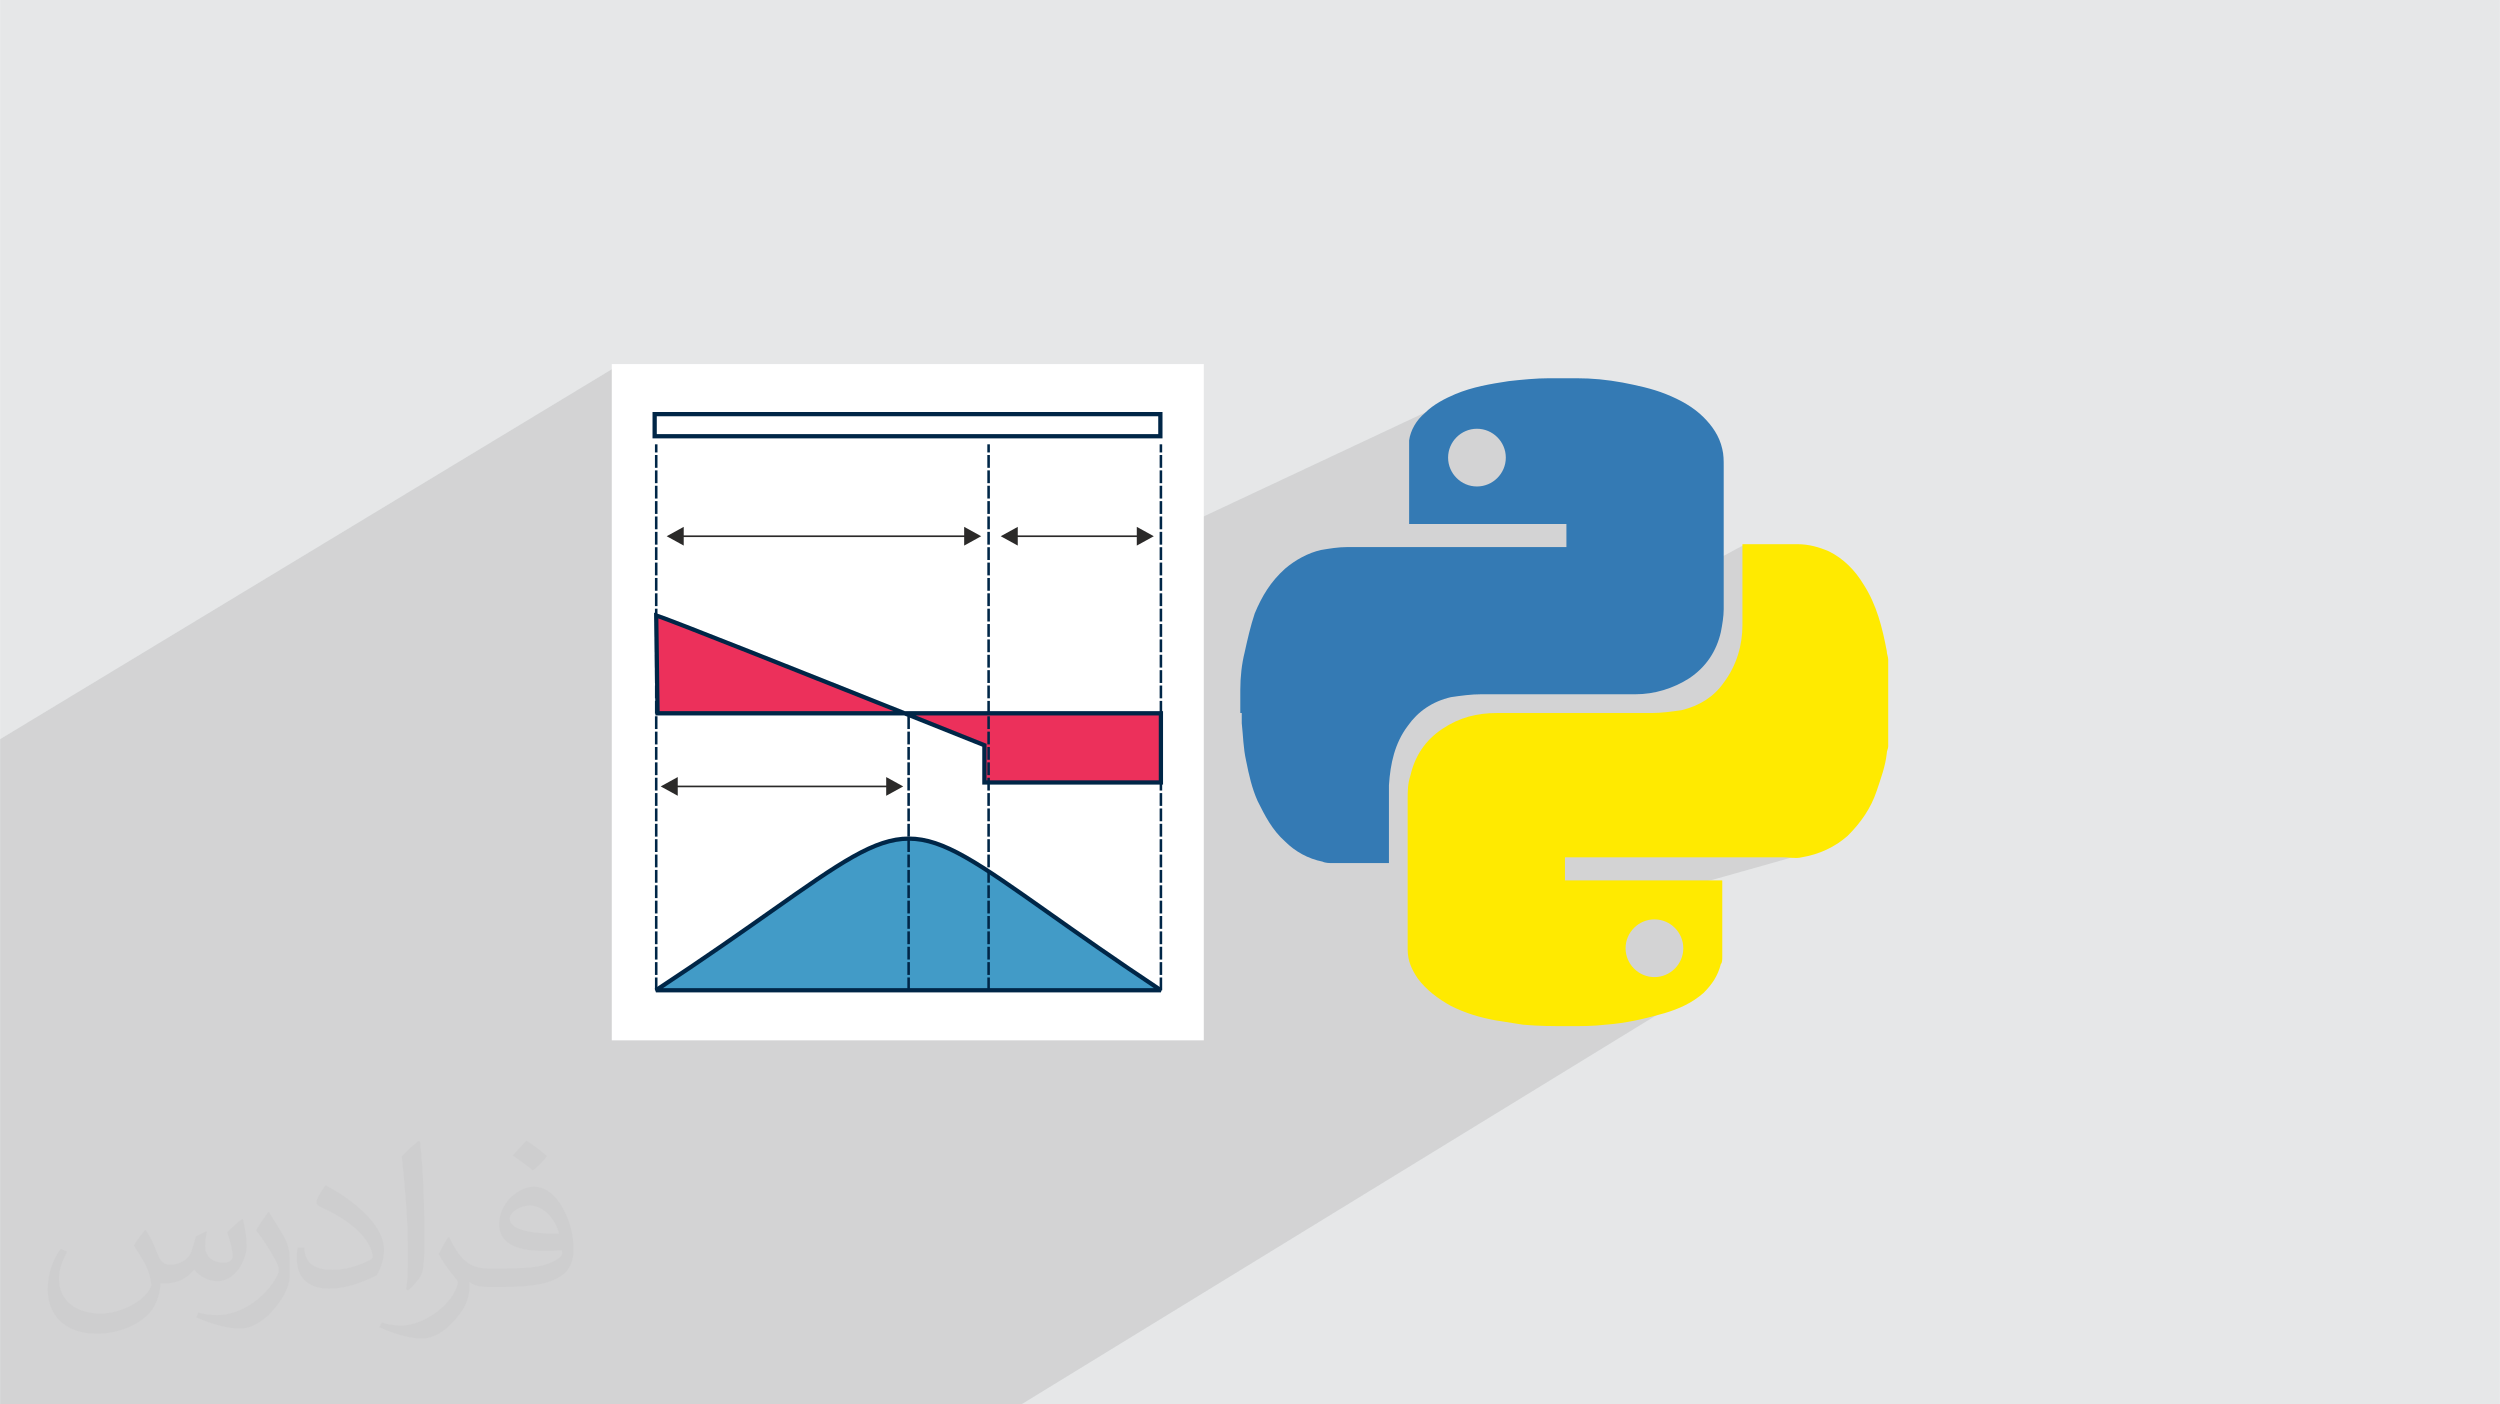 <?xml version="1.0" encoding="UTF-8"?>
<!DOCTYPE svg PUBLIC "-//W3C//DTD SVG 1.0//EN" "http://www.w3.org/TR/2001/REC-SVG-20010904/DTD/svg10.dtd">
<!-- Creator: CorelDRAW -->
<svg xmlns="http://www.w3.org/2000/svg" xml:space="preserve" width="3.708in" height="2.083in" version="1.0" style="shape-rendering:geometricPrecision; text-rendering:geometricPrecision; image-rendering:optimizeQuality; fill-rule:evenodd; clip-rule:evenodd"
viewBox="0 0 3702.73 2080.18"
 xmlns:xlink="http://www.w3.org/1999/xlink"
 xmlns:xodm="http://www.corel.com/coreldraw/odm/2003">
 <defs>
  <style type="text/css">
   <![CDATA[
    .fil4 {fill:#429BC7}
    .fil6 {fill:#EC305B}
    .fil3 {fill:white}
    .fil7 {fill:#2B2A29;fill-rule:nonzero}
    .fil5 {fill:#002647;fill-rule:nonzero}
    .fil8 {fill:#347AB4;fill-rule:nonzero}
    .fil9 {fill:#FFEA00;fill-rule:nonzero}
    .fil2 {fill:#373435;fill-opacity:0.031}
    .fil1 {fill:#2B2A29;fill-opacity:0.102}
    .fil0 {fill:#E6E7E8}
   ]]>
  </style>
 </defs>
 <g id="Layer_x0020_1">
  <polygon class="fil0" points="-0,0 3702.73,0 3702.73,2080.18 -0,2080.18 "/>
  <path class="fil1" d="M2345.46 918.82c32.48,0 239.59,-112.77 239.59,-112.77 0,0 156.51,431.96 138.19,442.3 -18.32,10.34 -514.22,144.72 -514.22,144.72l266.38 -52.26 63.58 110.4 -1026.3 628.97 -1512.7 0 0 -985.26 911.26 -551.07 243.67 515.84 1039.43 -487.99 210.11 158.8 -59.02 188.31z"/>
  <path class="fil2" d="M215.96 1821.93c7.07,10.71 11.65,21.01 16.13,32.45 3.33,6.66 5.09,18.93 20.7,18.93 4.57,0 11.13,-1.35 16.95,-4.57 6.55,-3.44 11.54,-8.64 14.15,-16.53l6.24 -21.01 15.19 -7.49 1.04 1.04c-2.08,7.91 -2.59,15.5 -2.59,21.43 0,17.57 15.19,24.23 27.25,24.23 7.07,0 13.42,-3.44 13.42,-9.89 0,-8.32 -3.53,-22.47 -8.12,-35.16 7.07,-7.07 14.15,-14.15 22.26,-19.87l1.25 0.63c3.53,14.98 5.51,29.75 5.51,39.63 0,9.67 -4.27,20.39 -7.8,27.36 -7.28,13.73 -20.18,24.65 -35.78,24.65 -11.85,0 -25.06,-5.93 -34.12,-16.95l-0.52 0c-8.53,10.61 -21.74,20.18 -42.86,20.18l-6.55 0c-1.04,13.94 -4.05,23.81 -8.64,32.66 -12.58,24.54 -49.92,41.92 -85.08,41.92 -48.89,0 -73.43,-28.19 -73.43,-65.73 0,-23.19 7.59,-44.72 19.24,-60.01l9.56 3.95c-7.28,13.94 -12.17,27.04 -12.17,39.94 0,35.16 28.61,51.9 61.58,51.9 30.58,0 68.44,-19.45 75.31,-42.02 -2.59,-24.65 -11.85,-36.19 -26,-58.66 4.27,-7.49 9.78,-14.98 16.64,-22.98l1.25 0 0 0 0 0 -0.01 -0.04zm563.83 -132.3c10.3,6.45 20.39,14.04 30.27,22.78 -5.51,7.8 -12.38,14.88 -20.91,21.12 -9.89,-8.01 -19.76,-14.88 -29.86,-22.16 6.86,-7.7 13.63,-15.08 20.49,-21.74l0 0 0 0 0 0 0 0 0 0 0.01 0zm5.3 96.11c-16.64,0 -30.27,10.92 -30.27,19.03 0,17.38 33.28,22.78 73.12,22.56 -4.99,-20.39 -22.47,-41.61 -42.86,-41.61l0 0.01zm-37.35 92.99c21.64,0 40.57,-0.63 55.02,-4.27 16.13,-4.05 29.75,-12.17 29.75,-17.78 0,-1.46 0,-3.22 -0.52,-4.68 -9.05,0.83 -19.45,0.83 -28.5,0.83 -29.33,0 -51.79,-6.66 -60.64,-23.09 -2.19,-4.57 -3.74,-9.67 -3.74,-15.5 0,-15.92 6.86,-31.41 18.93,-42.13 10.08,-8.84 21.22,-14.35 32.55,-14.35 20.49,0 36.81,16.44 48.26,42.34 6.24,14.15 10.5,30.47 10.5,51.07 0,13.73 -3.74,25.27 -12.27,33.8 -15.92,15.4 -45.24,21.22 -90.17,21.22l-20.39 0 0 0 -5.3 0c-11.13,0 -19.14,-1.98 -25.48,-6.86l-1.04 0c0.31,2.59 0.52,5.09 0.52,7.49 0,10.08 -3.33,22.98 -10.08,33.28 -19.97,29.64 -41.61,42.53 -60.33,42.53 -18.93,0 -42.13,-7.28 -63.03,-16.75l3.74 -7.28c6.76,2.81 16.13,4.68 29.02,4.68 33.8,0 78.21,-32.45 83.72,-64.17 -1.25,-2.59 -3.53,-6.03 -6.76,-9.67 -9.89,-11.75 -16.13,-21.53 -21.95,-31.82 4.99,-9.89 9.56,-17.78 13.83,-24.96l1.77 -0.21c14.46,29.44 27.56,46.28 56.78,46.28l4.57 0 0 0 21.22 0 0 0 0 0 0 0 0 0 0 0 0.04 0zm-146.45 31.1c2.5,-13.52 2.7,-28.7 2.7,-42.86l0 -21.01c0,-39.21 -4.99,-96.2 -9.05,-133.34 7.07,-7.59 16.95,-16.53 24.75,-22.56l2.29 0.63c5.3,46.7 6.55,100.79 6.55,150.81 0,13.11 -0.52,25.9 -1.77,35.26 -0.73,11.85 -7.59,20.8 -22.26,34.53l-3.22 -1.46zm-150.71 -61.89c0.73,18.41 9.78,32.87 41.4,32.87 19.66,0 36.3,-5.09 54.71,-13.83 3.33,-1.46 5.09,-3.44 5.09,-5.09 0,-11.54 -8.84,-26.83 -23.71,-40.77 -14.46,-13.11 -33.6,-24.65 -51.48,-32.35 -6.14,-2.59 -8.12,-5.3 -8.12,-7.91 0,-5.3 7.07,-16.44 12.9,-24.44l1.98 -0.21c20.49,10.71 43.38,26.63 60.33,44.3 15.4,16.33 24.96,32.87 24.96,50.86 0,13.31 -4.05,25.79 -10.61,37.44 -22.47,11.33 -46.39,19.97 -70.1,19.97 -28.81,0 -48.47,-13.52 -48.47,-45.24 0,-3.44 0,-8.73 1.25,-15.61l9.89 0 0 0 0 0 0 0 0 0 0 0 -0.01 0zm-52.11 -52.32l17.89 28.92c6.55,10.71 12.69,22.37 12.69,40.77l0 23.5c0,19.03 -12.17,39.42 -31.82,59.6 -15.4,13.63 -29.02,19.45 -41.61,19.45 -18.72,0 -40.15,-5.82 -64.9,-16.44l2.81 -7.28c7.8,2.08 16.84,3.84 27.98,3.84 35.58,-0.21 71.97,-26.21 88.61,-57.93 1.98,-3.64 2.7,-7.07 2.7,-9.47 0,-3.64 -1.98,-7.7 -3.53,-11.33 -9.05,-17.05 -19.14,-32.66 -30.27,-47.12 5.82,-9.16 11.65,-17.99 17.99,-26.73l1.46 0.21 0 0 0 0 0 0 0 0 0 0 -0.01 0z"/>
  <g id="_1404799997840">
   <g>
    <rect class="fil3" x="906.04" y="539.25" width="876.87" height="1001.69"/>
    <g>
     <path class="fil4" d="M971.41 1466.77c249.33,0 498.66,0 747.99,0 -452.93,-300.89 -294.72,-298.04 -747.99,0z"/>
     <path class="fil5" d="M981.93 1463.61l727.04 0c-63.86,-42.6 -115.27,-78.94 -157.89,-109.06 -103.2,-72.93 -154.55,-109.22 -205.01,-109.22 -49.96,0 -100.49,35.57 -201.03,106.35 -43.56,30.66 -96.47,67.91 -163.1,111.93zm737.48 6.33l-747.99 0 -1.73 -5.79c70.28,-46.21 126.11,-85.52 171.71,-117.62 101.64,-71.56 152.72,-107.52 204.66,-107.52 52.45,0 104.35,36.67 208.64,110.38 44.52,31.47 98.65,69.72 166.44,114.76l-1.74 5.79z"/>
     <path class="fil6" d="M971.86 911.65c23.86,6.9 486.1,192.18 486.1,192.18l0 55.19 261.44 0 0 -102.5 -745.56 0 -1.99 -144.88z"/>
     <path class="fil5" d="M972.73 908.63c16.11,4.66 228.82,89.32 367.55,144.74l382.28 0c0.02,36.28 0,72.55 0,108.82l-267.77 0 0 -56.22c-9.76,-3.91 -55.66,-22.3 -115.68,-46.27l-368.39 0c-0.68,-50.75 -1.39,-101.5 -2.09,-152.25l4.08 1.18zm383.38 151.06c59.93,23.94 102.62,41.06 103.02,41.22l1.99 0.8 0 54.16 255.12 0 0 -96.17 -360.13 0zm-32.82 -6.33c-130.99,-52.3 -315.72,-125.79 -348.23,-137.32l1.88 137.32 346.35 0z"/>
     <rect class="fil3" x="969.54" y="613.41" width="749.06" height="32.75"/>
     <path class="fil5" d="M969.54 610.25l752.22 0 0 39.07 -755.38 0 0 -39.07 3.16 0zm745.9 6.32l-742.74 0 0 26.43 742.74 0 0 -26.43z"/>
     <path class="fil5" d="M1717.51 658.11l0 12.06 3.79 0 0 -12.06 -3.79 0zm0 15.85l3.79 0 0 18.97 -3.79 0 0 -18.97zm0 22.76l3.79 0 0 18.97 -3.79 0 0 -18.97zm0 22.76l3.79 0 0 18.97 -3.79 0 0 -18.97zm0 22.76l3.79 0 0 18.97 -3.79 0 0 -18.97zm0 22.76l3.79 0 0 18.97 -3.79 0 0 -18.97zm0 22.76l3.79 0 0 18.97 -3.79 0 0 -18.97zm0 22.76l3.79 0 0 18.97 -3.79 0 0 -18.97zm0 22.76l3.79 0 0 18.97 -3.79 0 0 -18.97zm0 22.76l3.79 0 0 18.97 -3.79 0 0 -18.97zm0 22.76l3.79 0 0 18.96 -3.79 0 0 -18.96zm0 22.76l3.79 0 0 18.97 -3.79 0 0 -18.97zm0 22.76l3.79 0 0 18.97 -3.79 0 0 -18.97zm0 22.76l3.79 0 0 18.97 -3.79 0 0 -18.97zm0 22.76l3.79 0 0 18.97 -3.79 0 0 -18.97zm0 22.76l3.79 0 0 18.97 -3.79 0 0 -18.97zm0 22.76l3.79 0 0 18.97 -3.79 0 0 -18.97zm0 22.76l3.79 0 0 18.96 -3.79 0 0 -18.96zm0 22.76l3.79 0 0 18.97 -3.79 0 0 -18.97zm0 22.76l3.79 0 0 18.97 -3.79 0 0 -18.97zm0 22.76l3.79 0 0 18.97 -3.79 0 0 -18.97zm0 22.76l3.79 0 0 18.97 -3.79 0 0 -18.97zm0 22.76l3.79 0 0 18.97 -3.79 0 0 -18.97zm0 22.76l3.79 0 0 18.96 -3.79 0 0 -18.96zm0 22.76l3.79 0 0 18.97 -3.79 0 0 -18.97zm0 22.76l3.79 0 0 18.97 -3.79 0 0 -18.97zm0 22.76l3.79 0 0 18.97 -3.79 0 0 -18.97zm0 22.76l3.79 0 0 18.96 -3.79 0 0 -18.96zm0 22.76l3.79 0 0 18.97 -3.79 0 0 -18.97zm0 22.76l3.79 0 0 18.97 -3.79 0 0 -18.97zm0 22.76l3.79 0 0 18.97 -3.79 0 0 -18.97zm0 22.76l3.79 0 0 18.97 -3.79 0 0 -18.97zm0 22.76l3.79 0 0 18.97 -3.79 0 0 -18.97zm0 22.76l3.79 0 0 18.97 -3.79 0 0 -18.97zm0 22.76l3.79 0 0 18.96 -3.79 0 0 -18.96zm0 22.76l3.79 0 0 18.97 -3.79 0 0 -18.97z"/>
     <path class="fil5" d="M969.96 658.11l0 12.06 3.79 0 0 -12.06 -3.79 0zm0 15.85l3.79 0 0 18.97 -3.79 0 0 -18.97zm0 22.76l3.79 0 0 18.97 -3.79 0 0 -18.97zm0 22.76l3.79 0 0 18.97 -3.79 0 0 -18.97zm0 22.76l3.79 0 0 18.97 -3.79 0 0 -18.97zm0 22.76l3.79 0 0 18.97 -3.79 0 0 -18.97zm0 22.76l3.79 0 0 18.97 -3.79 0 0 -18.97zm0 22.76l3.79 0 0 18.97 -3.79 0 0 -18.97zm0 22.76l3.79 0 0 18.97 -3.79 0 0 -18.97zm0 22.76l3.79 0 0 18.97 -3.79 0 0 -18.97zm0 22.76l3.79 0 0 18.96 -3.79 0 0 -18.96zm0 22.76l3.79 0 0 18.97 -3.79 0 0 -18.97zm0 22.76l3.79 0 0 18.97 -3.79 0 0 -18.97zm0 22.76l3.79 0 0 18.97 -3.79 0 0 -18.97zm0 22.76l3.79 0 0 18.97 -3.79 0 0 -18.97zm0 22.76l3.79 0 0 18.97 -3.79 0 0 -18.97zm0 22.76l3.79 0 0 18.97 -3.79 0 0 -18.97zm0 22.76l3.79 0 0 18.96 -3.79 0 0 -18.96zm0 22.76l3.79 0 0 18.97 -3.79 0 0 -18.97zm0 22.76l3.79 0 0 18.97 -3.79 0 0 -18.97zm0 22.76l3.79 0 0 18.97 -3.79 0 0 -18.97zm0 22.76l3.79 0 0 18.97 -3.79 0 0 -18.97zm0 22.76l3.79 0 0 18.97 -3.79 0 0 -18.97zm0 22.76l3.79 0 0 18.96 -3.79 0 0 -18.96zm0 22.76l3.79 0 0 18.97 -3.79 0 0 -18.97zm0 22.76l3.79 0 0 18.97 -3.79 0 0 -18.97zm0 22.76l3.79 0 0 18.97 -3.79 0 0 -18.97zm0 22.76l3.79 0 0 18.96 -3.79 0 0 -18.96zm0 22.76l3.79 0 0 18.97 -3.79 0 0 -18.97zm0 22.76l3.79 0 0 18.97 -3.79 0 0 -18.97zm0 22.76l3.79 0 0 18.97 -3.79 0 0 -18.97zm0 22.76l3.79 0 0 18.97 -3.79 0 0 -18.97zm0 22.76l3.79 0 0 18.97 -3.79 0 0 -18.97zm0 22.76l3.79 0 0 18.97 -3.79 0 0 -18.97zm0 22.76l3.79 0 0 18.96 -3.79 0 0 -18.96zm0 22.76l3.79 0 0 18.97 -3.79 0 0 -18.97z"/>
     <path class="fil5" d="M1462.29 658.11l0 12.06 3.79 0 0 -12.06 -3.79 0zm0 15.85l3.79 0 0 18.97 -3.79 0 0 -18.97zm0 22.76l3.79 0 0 18.97 -3.79 0 0 -18.97zm0 22.76l3.79 0 0 18.97 -3.79 0 0 -18.97zm0 22.76l3.79 0 0 18.97 -3.79 0 0 -18.97zm0 22.76l3.79 0 0 18.97 -3.79 0 0 -18.97zm0 22.76l3.79 0 0 18.97 -3.79 0 0 -18.97zm0 22.76l3.79 0 0 18.97 -3.79 0 0 -18.97zm0 22.76l3.79 0 0 18.97 -3.79 0 0 -18.97zm0 22.76l3.79 0 0 18.97 -3.79 0 0 -18.97zm0 22.76l3.79 0 0 18.96 -3.79 0 0 -18.96zm0 22.76l3.79 0 0 18.97 -3.79 0 0 -18.97zm0 22.76l3.79 0 0 18.97 -3.79 0 0 -18.97zm0 22.76l3.79 0 0 18.97 -3.79 0 0 -18.97zm0 22.76l3.79 0 0 18.97 -3.79 0 0 -18.97zm0 22.76l3.79 0 0 18.97 -3.79 0 0 -18.97zm0 22.76l3.79 0 0 18.97 -3.79 0 0 -18.97zm0 22.76l3.79 0 0 18.96 -3.79 0 0 -18.96zm0 22.76l3.79 0 0 18.97 -3.79 0 0 -18.97zm0 22.76l3.79 0 0 18.97 -3.79 0 0 -18.97zm0 22.76l3.79 0 0 18.97 -3.79 0 0 -18.97zm0 22.76l3.79 0 0 18.97 -3.79 0 0 -18.97zm0 22.76l3.79 0 0 18.97 -3.79 0 0 -18.97zm0 22.76l3.79 0 0 18.96 -3.79 0 0 -18.96zm0 22.76l3.79 0 0 18.97 -3.79 0 0 -18.97zm0 22.76l3.79 0 0 18.97 -3.79 0 0 -18.97zm0 22.76l3.79 0 0 18.97 -3.79 0 0 -18.97zm0 22.76l3.79 0 0 18.96 -3.79 0 0 -18.96zm0 22.76l3.79 0 0 18.97 -3.79 0 0 -18.97zm0 22.76l3.79 0 0 18.97 -3.79 0 0 -18.97zm0 22.76l3.79 0 0 18.97 -3.79 0 0 -18.97zm0 22.76l3.79 0 0 18.97 -3.79 0 0 -18.97zm0 22.76l3.79 0 0 18.97 -3.79 0 0 -18.97zm0 22.76l3.79 0 0 18.97 -3.79 0 0 -18.97zm0 22.76l3.79 0 0 18.96 -3.79 0 0 -18.96zm0 22.76l3.79 0 0 18.97 -3.79 0 0 -18.97z"/>
     <path class="fil5" d="M1343.83 1056.53l0 0.56 3.79 0 0 -0.56 -3.79 0zm0 4.35l3.79 0 0 18.97 -3.79 0 0 -18.97zm0 22.76l3.79 0 0 18.97 -3.79 0 0 -18.97zm0 22.76l3.79 0 0 18.97 -3.79 0 0 -18.97zm0 22.76l3.79 0 0 18.96 -3.79 0 0 -18.96zm0 22.76l3.79 0 0 18.97 -3.79 0 0 -18.97zm0 22.76l3.79 0 0 18.97 -3.79 0 0 -18.97zm0 22.76l3.79 0 0 18.97 -3.79 0 0 -18.97zm0 22.76l3.79 0 0 18.97 -3.79 0 0 -18.97zm0 22.76l3.79 0 0 18.97 -3.79 0 0 -18.97zm0 22.76l3.79 0 0 18.96 -3.79 0 0 -18.96zm0 22.76l3.79 0 0 18.97 -3.79 0 0 -18.97zm0 22.76l3.79 0 0 18.97 -3.79 0 0 -18.97zm0 22.76l3.79 0 0 18.97 -3.79 0 0 -18.97zm0 22.76l3.79 0 0 18.97 -3.79 0 0 -18.97zm0 22.76l3.79 0 0 18.97 -3.79 0 0 -18.97zm0 22.76l3.79 0 0 18.97 -3.79 0 0 -18.97zm0 22.76l3.79 0 0 18.96 -3.79 0 0 -18.96zm0 22.76l3.79 0 0 18.97 -3.79 0 0 -18.97z"/>
     <polygon class="fil7" points="1427.98,780.37 1453.22,794.25 1427.98,808.13 1427.98,795.51 1012.6,795.51 1012.6,808.13 987.36,794.25 1012.6,780.37 1012.6,792.98 1427.98,792.98 "/>
     <polygon class="fil7" points="1507.38,808.13 1482.14,794.25 1507.38,780.37 1507.38,792.98 1683.68,792.98 1683.68,780.37 1708.91,794.25 1683.68,808.13 1683.68,795.51 1507.38,795.51 "/>
     <polygon class="fil7" points="1312.49,1150.96 1337.73,1164.84 1312.49,1178.73 1312.49,1166.11 1003.75,1166.11 1003.75,1178.73 978.51,1164.84 1003.75,1150.96 1003.75,1163.58 1312.49,1163.58 "/>
    </g>
   </g>
   <g>
    <path class="fil8" d="M1836.99 1056.13c0,-10.69 0,-21.37 0,-32.06 0,0 0,-2.13 0,-2.13 0,-19.23 2.13,-38.47 6.41,-55.58 4.27,-19.23 8.54,-38.47 14.95,-57.71 10.69,-25.65 23.51,-47.02 44.89,-66.27 14.95,-12.82 34.19,-23.5 53.44,-27.78 12.82,-2.14 25.65,-4.28 38.47,-4.28 106.87,0 213.74,0 322.74,0 0,0 2.14,0 2.14,0 0,-10.68 0,-21.37 0,-34.2 -76.95,0 -156.04,0 -232.97,0 0,-2.13 0,-2.13 0,-4.27 0,-34.2 0,-68.4 0,-104.73 0,0 0,-2.14 0,-2.14 0,-4.27 0,-8.55 0,-12.82 2.14,-14.97 10.68,-29.92 23.51,-40.61 12.82,-12.82 29.92,-21.37 44.89,-27.78 25.65,-10.69 51.3,-14.97 79.08,-19.24 19.23,-2.13 40.61,-4.28 59.85,-4.28 0,0 2.14,0 2.14,0 12.82,0 25.65,0 36.33,0 0,0 2.14,0 2.14,0 23.51,0 44.88,2.14 68.4,6.41 21.37,4.27 42.74,8.55 64.12,17.1 21.37,8.54 40.6,19.23 55.58,34.19 12.82,12.82 23.5,27.78 27.78,47.02 2.13,8.55 2.13,17.1 2.13,25.65 0,70.54 0,141.07 0,211.6 0,10.69 -2.13,23.51 -4.27,34.2 -6.42,27.79 -21.38,51.3 -47.02,68.4 -23.5,14.96 -51.3,23.51 -79.08,23.51 -76.95,0 -151.75,0 -228.7,0 -14.96,0 -29.92,2.13 -44.88,4.27 -27.78,6.41 -49.17,21.37 -64.12,42.74 -19.23,25.65 -25.64,55.58 -27.78,87.64 0,38.47 0,74.82 0,113.28 0,0 0,2.14 0,2.14 -2.14,0 -2.14,0 -2.14,0 -27.78,0 -53.44,0 -81.22,0 -4.27,0 -10.68,0 -14.96,-2.14 -21.37,-4.27 -40.61,-14.95 -55.57,-29.92 -19.24,-17.1 -29.93,-38.47 -40.61,-59.85 -8.55,-19.23 -12.82,-38.47 -17.09,-59.85 -4.28,-19.24 -4.28,-36.33 -6.42,-55.58 0,-4.28 0,-10.69 0,-14.96l0 0 0 0 -2.14 0.02 0 -0zm350.53 -421.06l0 0c-23.5,0 -42.74,19.23 -42.74,42.74 0,23.51 19.23,42.75 42.74,42.75 23.52,0 42.75,-19.23 42.75,-42.75 0,-23.51 -19.23,-42.74 -42.75,-42.74l0 0 0 0z"/>
    <path class="fil9" d="M2796.68 974.9c0,42.74 0,87.64 0,130.38 0,4.27 -2.14,6.41 -2.14,10.68 -2.13,19.24 -8.54,36.33 -14.95,55.58 -8.55,25.65 -23.51,47.02 -42.75,66.26 -19.24,17.1 -42.74,27.78 -68.4,32.07 -8.55,2.13 -17.1,0 -27.78,0 -106.87,0 -213.74,0 -320.61,0 0,0 -2.14,0 -2.14,0 0,10.68 0,21.37 0,34.19 76.95,0 156.04,0 232.97,0 0,0 0,2.14 0,2.14 0,36.33 0,74.81 0,111.14 0,4.28 0,8.55 -2.14,10.69 -4.27,17.1 -12.82,29.92 -25.65,42.74 -17.1,14.96 -36.33,23.51 -57.71,29.92 -29.92,8.54 -57.72,14.95 -87.64,17.09 -17.1,2.14 -36.34,2.14 -53.44,2.14 -23.51,0 -44.88,0 -68.4,-2.14 -12.82,-2.14 -27.78,-4.27 -40.61,-6.41 -23.51,-4.27 -44.88,-10.68 -66.26,-21.38 -19.23,-10.68 -36.33,-23.5 -49.17,-40.61 -8.55,-12.82 -14.96,-25.65 -14.96,-42.74 0,-6.41 0,-10.68 0,-17.1 0,-68.4 0,-136.79 0,-205.19 0,-12.82 0,-23.51 4.28,-36.33 6.41,-27.78 21.37,-51.3 47.02,-68.4 25.65,-17.1 51.3,-23.51 81.22,-23.51 76.95,0 151.76,0 228.7,0 14.96,0 29.92,-2.14 44.88,-4.28 25.65,-6.41 47.02,-19.23 61.99,-40.61 19.23,-25.65 27.78,-55.57 27.78,-85.5 0,-38.47 0,-76.95 0,-115.41 0,0 0,-2.14 0,-4.28 2.13,0 2.13,0 4.27,0 25.65,0 51.3,0 76.95,0 17.1,0 32.06,4.28 47.02,10.69 21.37,10.68 38.47,27.78 51.3,49.16 19.24,29.92 27.79,64.13 34.2,98.33 0,4.27 2.13,8.54 2.13,12.82l0 0 0 0 0.02 -2.15 0 0zm-346.26 472.37l0 0c23.5,0 42.74,-19.23 42.74,-42.74 0,-23.51 -19.23,-42.75 -42.74,-42.75 -23.52,0 -42.75,19.23 -42.75,42.75 0,23.51 19.23,42.74 42.75,42.74z"/>
   </g>
  </g>
 </g>
</svg>
